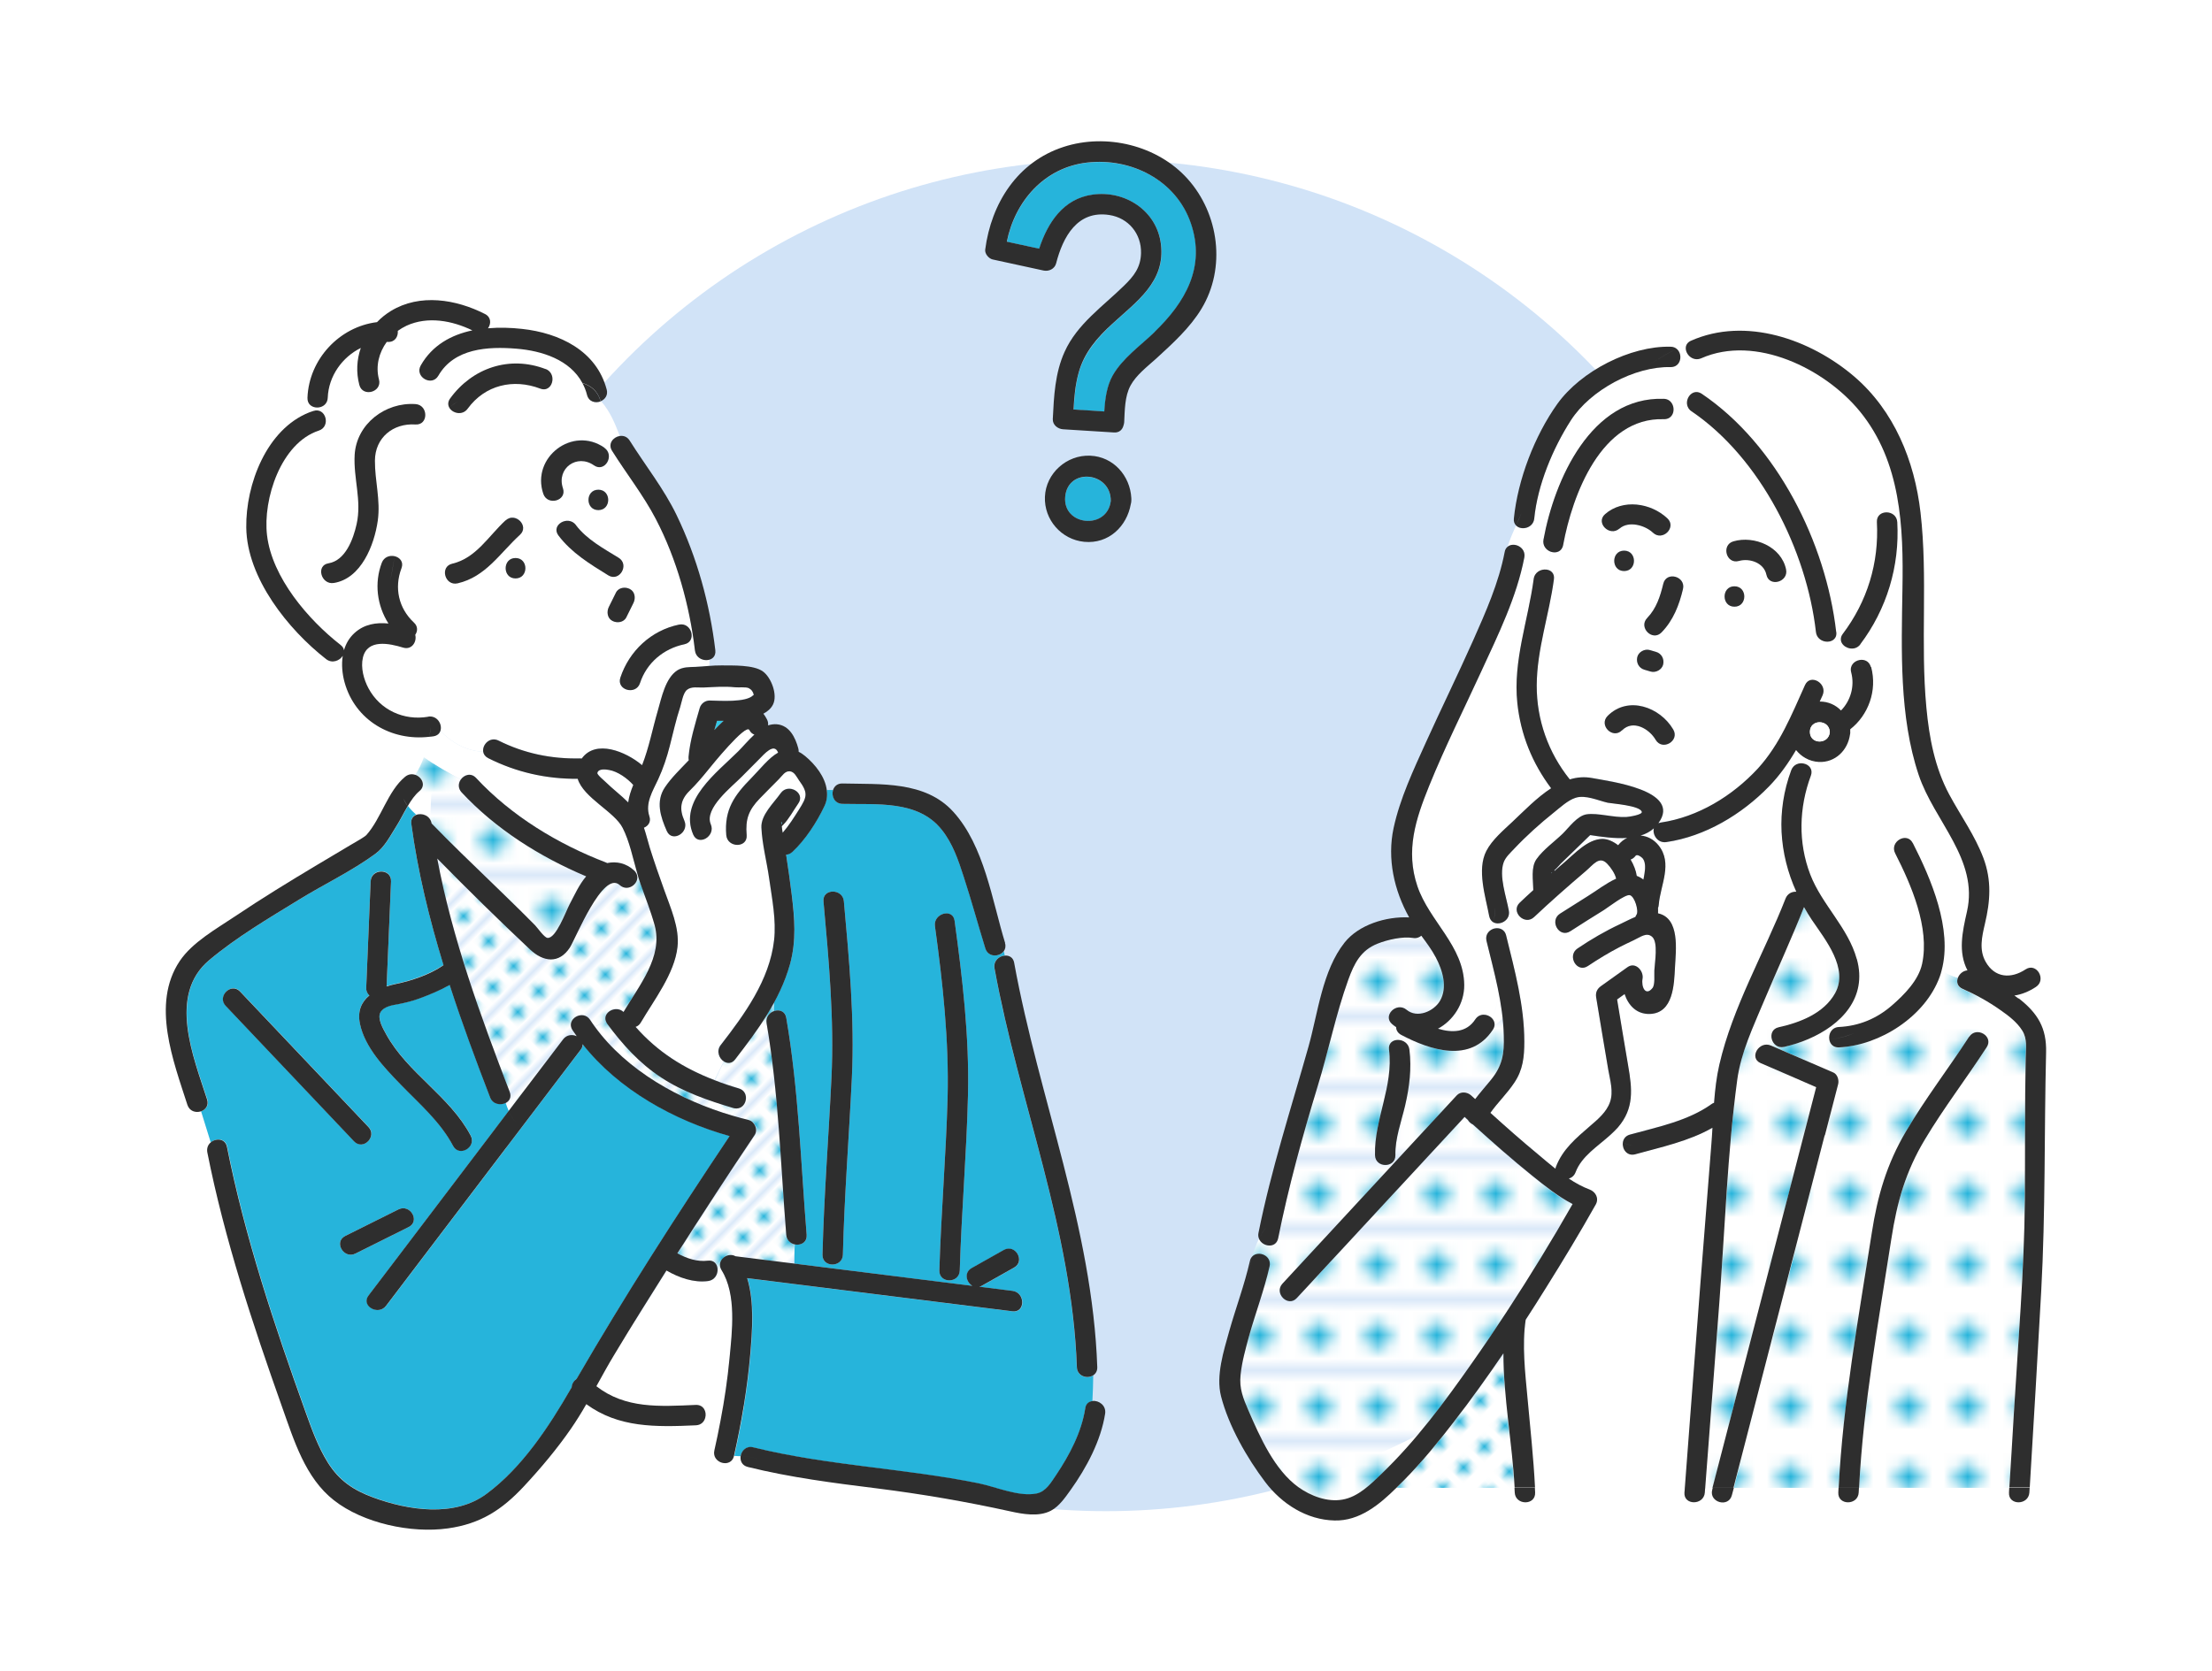 <?xml version="1.0" encoding="UTF-8"?>
<svg id="_レイヤー_2" data-name="レイヤー 2" xmlns="http://www.w3.org/2000/svg" xmlns:xlink="http://www.w3.org/1999/xlink" viewBox="0 0 180 136">
  <defs>
    <style>
      .cls-1 {
        fill: #fff;
      }

      .cls-2 {
        fill: url(#_新規パターンスウォッチ_4);
      }

      .cls-3 {
        fill: #d1e3f7;
      }

      .cls-4 {
        fill: url(#_新規パターンスウォッチ_4-5);
      }

      .cls-5 {
        fill: url(#_新規パターンスウォッチ_4-4);
      }

      .cls-6 {
        fill: #33c8e7;
      }

      .cls-7 {
        fill: none;
      }

      .cls-8 {
        fill: #2e2e2e;
      }

      .cls-9 {
        fill: url(#_新規パターンスウォッチ_4-2);
      }

      .cls-10 {
        fill: url(#_新規パターンスウォッチ_4-3);
      }

      .cls-11 {
        fill: #26b4db;
      }
    </style>
    <pattern id="_新規パターンスウォッチ_4" data-name="新規パターンスウォッチ 4" x="0" y="0" width="4.98" height="5.18" patternTransform="translate(-1138.29 -838.38) scale(.96)" patternUnits="userSpaceOnUse" viewBox="0 0 4.98 5.18">
      <g>
        <rect class="cls-7" width="4.98" height="5.18"/>
        <rect class="cls-1" x="0" y="0" width="4.98" height="5.18"/>
        <circle class="cls-11" cx="2.49" cy="2.59" r="1.06"/>
      </g>
    </pattern>
    <pattern id="_新規パターンスウォッチ_4-2" data-name="新規パターンスウォッチ 4" patternTransform="translate(-3607.57 -7889.75) rotate(-45) scale(.48)" xlink:href="#_新規パターンスウォッチ_4"/>
    <pattern id="_新規パターンスウォッチ_4-3" data-name="新規パターンスウォッチ 4" patternTransform="translate(-3607.57 -7889.75) rotate(-45) scale(.48)" xlink:href="#_新規パターンスウォッチ_4"/>
    <pattern id="_新規パターンスウォッチ_4-4" data-name="新規パターンスウォッチ 4" patternTransform="translate(-3607.57 -7889.75) rotate(-45) scale(.48)" xlink:href="#_新規パターンスウォッチ_4"/>
    <pattern id="_新規パターンスウォッチ_4-5" data-name="新規パターンスウォッチ 4" patternTransform="translate(-3611.73 -7889.68) rotate(-45) scale(.48)" xlink:href="#_新規パターンスウォッチ_4"/>
  </defs>
  <g id="_レイヤー_1-2" data-name="レイヤー 1">
    <g>
      <rect class="cls-7" width="180" height="136"/>
      <circle class="cls-3" cx="90" cy="68" r="55"/>
      <g>
        <g>
          <path class="cls-6" d="m58.35,58.67c-.07.25-.15.5-.22.75.24-.26.49-.51.75-.75-.18,0-.36,0-.53,0Z"/>
          <path class="cls-6" d="m63.56,66.9s.03.1.05.22c.04-.1.05-.2-.05-.22Z"/>
          <path class="cls-1" d="m51.54,63.89c-.47-.53-1.26-1.1-1.97-1.22-.24-.04-.87-.14-.95.24-.03.14.57.63.65.72.6.58,1.27,1.09,1.86,1.68.07-.48.22-.95.41-1.42Z"/>
          <path class="cls-1" d="m50.67,67.38c-.66-1.32-3.2-2.45-3.66-4-2.55.03-4.99-.53-7.28-1.68-.25-.13-.37-.32-.41-.52-1.37-.04-2.57-.75-3.49-1.69-.07.22-.25.4-.56.45-.12.02-.24.03-.35.04-.11.58-.24,1.12-.42,1.65.92.69,1.96,1.24,2.99,1.82.27-.4.83-.59,1.25-.14,2.87,3.09,6.67,5.4,10.59,6.89.03.01.05.03.08.04.74-.16,1.53,0,2.19.6.08.08.14.16.18.24h.08c-.36-1.25-.63-2.61-1.19-3.71Z"/>
          <path class="cls-2" d="m34.14,64.39c-.36.3-.67.74-.95,1.22.19.26.42.49.66.71.46-.19,1.15.05,1.26.69,1.59,1.64,3.23,3.22,4.87,4.8.8.78,1.61,1.55,2.4,2.34.38.38.76.76,1.14,1.14.2.2.75,1.01,1.02,1.04.68.08,1.49-2.15,1.79-2.71.41-.77.78-1.63,1.36-2.3-3.77-1.59-7.36-3.85-10.14-6.84-.31-.33-.27-.74-.07-1.03-1.03-.59-2.06-1.14-2.99-1.82-.17.49-.39.96-.7,1.43.54.19.9.87.34,1.33Z"/>
          <path class="cls-9" d="m63.98,100.51c-.46-5.76-.62-11.52-1.6-17.23-.09-.49.23-.85.6-.98v-.69c-.89,1.63-2.03,3.14-3.16,4.6-.27.34-.62.35-.89.18l-.76,1.52c.63.24,1.28.46,1.97.67.93.28.65,1.63-.18,1.63l-.32.61c.44.13.87.25,1.31.35.5.12.79.78.5,1.22-2.14,3.18-4.23,6.4-6.29,9.63.76.43,1.61.72,2.49.6.51-.06.76.28.78.68l.28.06c-.45-.77.51-1.46,1.15-1.1,1.6.2,3.19.4,4.79.6,0-.57,0-1.07.04-1.57-.35-.07-.66-.33-.7-.77Z"/>
          <path class="cls-11" d="m87.62,111.27c-.39-11.19-4.71-21.55-6.7-32.46-.11-.6.37-1,.84-1.04-.02-.12-.05-.24-.07-.35-.35.48-1.27.52-1.5-.23-.6-1.94-1.13-3.9-1.76-5.83-.43-1.34-.91-2.71-1.79-3.83-1.93-2.42-5.31-2.03-8.08-2.1-.65-.02-.91-.65-.76-1.13h-.52c.05.43,0,.87-.2,1.31-.61,1.29-1.55,2.74-2.6,3.71-.16.15-.34.21-.51.22.16,1.07.31,2.14.45,3.22.25,1.97.41,3.78-.14,5.72-.31,1.1-.76,2.14-1.3,3.13v.69c.42-.15.91-.01,1,.54,1.01,5.85,1.18,11.76,1.66,17.67.05.62-.48.87-.96.77-.04.5-.04,1-.04,1.57,4.83.61,9.66,1.21,14.5,1.82-.5-.28-.71-1.08-.06-1.45.87-.49,1.74-.98,2.61-1.47.93-.52,1.77.91.84,1.43-.87.49-1.74.98-2.61,1.47-.07.04-.15.07-.22.09.9.11,1.81.23,2.71.34,1.05.13,1.06,1.79,0,1.66-7.2-.9-14.4-1.8-21.59-2.7.6,1.97.41,4.29.25,6.21-.23,2.77-.71,5.53-1.32,8.25.18.01.35.02.52.03.07-.44.46-.85,1.02-.71,6.03,1.49,12.27,1.7,18.35,2.93,1.42.29,3.27,1.12,4.71.83.75-.15,1.18-.89,1.6-1.52,1.08-1.61,2.07-3.48,2.36-5.41.06-.38.3-.56.58-.59.04-.7.06-1.41.07-2.11-.48.31-1.31.09-1.33-.66Zm-18.3-23.55c-.23,4.81-.61,9.59-.73,14.4-.03,1.07-1.69,1.07-1.66,0,.12-4.81.5-9.6.73-14.4.23-4.79-.22-9.59-.65-14.36-.1-1.06,1.56-1.05,1.66,0,.43,4.77.88,9.57.65,14.36Zm9.45,1.38c-.11,4.77-.53,9.54-.67,14.31-.03,1.07-1.69,1.07-1.66,0,.14-4.68.54-9.35.67-14.03.13-4.69-.39-9.35-1.03-13.99-.14-1.05,1.46-1.49,1.6-.44.64,4.69,1.2,9.41,1.09,14.16Z"/>
          <path class="cls-10" d="m50.74,82.36c1.25-2.13,3.24-4.49,2.53-7.07-.31-1.13-.75-2.23-1.14-3.33-.1-.28-.19-.57-.27-.87h-.08c.36.7-.65,1.57-1.36.93-1.37-1.24-3.59,4.37-4.06,5.09-.89,1.36-2.16,1.16-3.23.16-2.56-2.4-5.09-4.89-7.56-7.41,1.22,6.49,3.56,12.9,5.9,19,.16.42-.03.74-.34.9.07.23.16.46.26.67,1.48-1.95,2.96-3.9,4.44-5.84.29-.39.76-.42,1.11-.26-.11-.16-.23-.32-.34-.49-.59-.9.85-1.73,1.43-.84.12.19.25.37.38.55l.9-.44c-.3-.74.81-1.36,1.43-.77Z"/>
          <path class="cls-5" d="m59.69,90.18c-2.04-.61-4.09-1.31-5.88-2.49-1.76-1.16-3.15-2.69-4.39-4.37-.05-.06-.08-.13-.1-.19l-.9.44c2.6,3.59,6.95,6.01,11.22,7.25l.32-.61c-.08,0-.17,0-.26-.03Z"/>
          <path class="cls-1" d="m58.64,85.04c1.94-2.5,3.97-5.29,4.34-8.52.19-1.65-.18-3.41-.4-5.04-.19-1.36-.57-2.77-.63-4.14-.05-1.04.99-1.98,1.57-2.8.61-.86,2.05-.04,1.43.84-.4.56-.75,1.25-1.23,1.74-.04.04-.08.08-.11.11.01.1.02.18.02.2.02.11.03.22.05.33.51-.57.92-1.24,1.32-1.87.67-1.06.77-1.36,0-2.41-.19-.25-.36-.68-.73-.72-.4-.04-.61.35-.9.64-.52.52-1.04,1.04-1.55,1.57-.91.94-1.18,1.7-1.07,2.98.09,1.07-1.57,1.06-1.66,0-.18-2.07.65-3.23,2.06-4.66.7-.71,1.39-1.61,2.16-2.05-.32-.85-1.15.15-1.53.52-.48.47-.96.95-1.43,1.44-.78.8-3.08,2.57-2.52,3.87.42.97-1.01,1.81-1.43.84-1.19-2.77,1.94-5.05,3.67-6.78.38-.38.81-.91,1.31-1.36-.16-.06-.3-.17-.41-.37-.29-.55-3.13,2.97-3.35,3.24-.47.59-.96,1.16-1.5,1.69-.76.75-.86,1.48-.44,2.45.42.97-1.01,1.81-1.43.84-.51-1.16-.93-2.41-.15-3.56.53-.78,1.26-1.48,1.94-2.2-.02-.08-.03-.17-.02-.27.11-1.35.54-2.68.91-3.98.1-.35.43-.61.8-.61.83,0,2.95.19,3.54-.42.03-.01.04-.02.06-.03-.05-.25-.18-.44-.41-.56-.23-.11-.83-.04-1.11-.07-.89-.09-1.69-.02-2.58.02-.43.02-.97-.12-1.34.19-.31.26-.42,1.02-.55,1.4-.33,1.04-.57,2.09-.84,3.14-.24.95-.54,1.85-.95,2.74-.44.95-1.07,1.93-.72,3,.15.46-.1.8-.44.94.18.53.31,1.08.48,1.64.36,1.16.76,2.3,1.17,3.43.52,1.45,1.26,3.08,1.08,4.65-.24,2.16-1.91,4.32-2.98,6.13-.11.19-.27.3-.43.36,1.81,2.05,3.92,3.38,6.43,4.34l.76-1.52c-.41-.24-.66-.86-.28-1.35Z"/>
          <path class="cls-1" d="m25.93,35.05c-3.07,1.01-4.56,5.58-4.21,8.52.41,3.44,3.35,6.86,5.98,8.92.17.13.25.29.28.44.15-.53.43-1.02.86-1.41.79-.71,1.78-.87,2.76-.77-.93-1.45-1.16-3.29-.54-4.95.18-.48.64-.62,1.04-.53.65-4.35.83-9.33,4.44-12.11-.11-.21-.11-.47.08-.73,1.82-2.5,4.84-3.51,7.77-2.39.44.17.6.58.55.96.82-.01,1.7-.04,2.44.19-1.01-1.89-3.26-2.62-5.37-2.79-2.31-.19-5.06-.04-6.35,2.2-.53.93-1.97.09-1.43-.84.95-1.65,2.49-2.49,4.2-2.85-1.66-.8-3.63-1.17-5.36-.38-.25.12-.49.26-.71.42.04.44-.22.91-.79.9-.04,0-.08,0-.11,0-.63.86-.91,1.96-.63,3.06.27,1.04-1.33,1.47-1.6.44-.27-1.02-.2-2.06.12-3.01-1.52.75-2.62,2.27-2.69,4.05-.03.8-.98,1-1.42.6l-.07.59c.1-.04.21-.08.32-.11,1.02-.33,1.45,1.27.44,1.6Zm.79,10.81c1.39-.22,2.02-1.98,2.29-3.19.43-1.93-.27-3.73-.16-5.64.15-2.52,2.5-4.3,4.95-4.13,1.06.07,1.07,1.73,0,1.66-1.83-.13-3.28,1.08-3.3,2.94-.01,1.68.47,3.2.23,4.9-.28,1.96-1.34,4.7-3.57,5.06-1.05.17-1.49-1.43-.44-1.6Z"/>
          <path class="cls-1" d="m47.77,32.15c-.09-.35-.22-.67-.38-.97-.74-.22-1.63-.2-2.44-.19-.06.46-.44.85-.99.64-2.19-.84-4.49-.3-5.9,1.63-.43.59-1.26.37-1.51-.1-3.61,2.77-3.79,7.76-4.44,12.11.42.09.76.46.56.98-.6,1.59-.24,3.25,1.01,4.42.34.32.31.71.11,1,.15.56-.28,1.26-.99,1.04-1.1-.35-2.9-.73-3.27.82-.19.81.07,1.78.46,2.5.95,1.77,2.88,2.64,4.84,2.31.74-.12,1.17.63,1,1.15.92.94,2.12,1.65,3.49,1.69-.1-.58.54-1.27,1.25-.91,2.08,1.05,4.29,1.5,6.61,1.45.06,0,.11,0,.16.01,1.13-1.58,3.57-.58,4.91.54.57-1.44.85-2.94,1.28-4.44.3-1.03.61-2.65,1.59-3.28.45-.29.97-.26,1.48-.28.37-.01.75-.05,1.13-.08v-.52c-.46.13-1.1-.12-1.17-.75-.43-3.64-1.48-7.43-3.18-10.69-1.01-1.93-2.4-3.7-3.56-5.55-.36-.58.09-1.13.61-1.21-.38-.98-.77-1.97-1.52-2.82-.42.18-.98.06-1.13-.51Zm-10.53,15.32c-1.04.24-1.48-1.36-.44-1.6,1.94-.45,2.95-2.26,4.34-3.53.79-.72,1.96.45,1.17,1.17-1.63,1.49-2.78,3.42-5.07,3.95Zm4.71-.4c-1.07,0-1.07-1.66,0-1.66s1.07,1.66,0,1.66Zm13.3,3.77c1.04-.22,1.49,1.38.44,1.6-1.69.35-3.07,1.51-3.61,3.16-.33,1.01-1.93.58-1.6-.44.72-2.18,2.51-3.85,4.77-4.32Zm-4-2.9c.41.22.49.75.3,1.13-.19.39-.39.78-.58,1.17-.21.41-.76.5-1.13.3-.41-.22-.49-.75-.3-1.13.19-.39.39-.78.58-1.17.21-.41.76-.5,1.13-.3Zm-.92-2.55c.91.56.07,1.99-.84,1.43-1.49-.92-3-1.83-4.06-3.25-.64-.85.8-1.68,1.43-.84.88,1.16,2.25,1.9,3.47,2.65Zm-1.64-5.54c1.07,0,1.07,1.66,0,1.66s-1.07-1.66,0-1.66Zm.49-3.42c.87.61.04,2.05-.84,1.43-1.39-.97-3.08.25-2.53,1.87.34,1.02-1.26,1.45-1.6.44-1-2.96,2.39-5.55,4.97-3.75Z"/>
          <path class="cls-11" d="m18.49,93.34c1.46,7.35,3.86,14.53,6.39,21.57.51,1.42,1.02,2.85,1.82,4.13.92,1.47,2.08,2.24,3.7,2.84,2.83,1.04,6.59,1.64,9.21-.3,2.91-2.15,5.1-5.49,6.88-8.59.01-.03.03-.05.05-.08,0-.27.17-.53.4-.69,3.9-6.73,8.12-13.29,12.45-19.76-4.51-1.27-9.05-3.8-11.96-7.48,0,.14-.04.29-.16.45-.66.86-1.31,1.73-1.97,2.59-4.62,6.08-9.24,12.17-13.86,18.25-.64.84-2.08.01-1.43-.84.66-.86,1.31-1.73,1.97-2.59,3.14-4.14,6.28-8.27,9.42-12.41-.1-.22-.18-.44-.26-.67-.42.21-1.04.11-1.26-.46-1.15-3-2.28-6.05-3.29-9.15-.79.45-1.65.8-2.49,1.11-.54.2-1.07.34-1.63.44-.5.09-1.23.17-1.51.68-.28.5.22,1.34.46,1.78,1.74,3.17,5.18,5.03,6.88,8.25.5.94-.93,1.78-1.43.84-1.04-1.97-2.75-3.44-4.28-5.01-1.32-1.35-2.9-3.01-3.3-4.93-.22-1.05.14-1.79.77-2.31-.16-.13-.27-.34-.26-.62.12-2.89.24-5.77.36-8.66.04-1.07,1.7-1.07,1.66,0-.12,2.85-.24,5.7-.36,8.55.25-.08.5-.14.75-.2,1.27-.26,2.77-.77,3.88-1.53-1.16-3.78-2.11-7.63-2.62-11.51-.05-.38.13-.62.39-.72-.24-.22-.47-.45-.66-.71-.34.57-.63,1.18-.93,1.64-.5.79-.94,1.68-1.7,2.24-1.92,1.41-4.18,2.48-6.21,3.73-2.49,1.53-5.08,3.05-7.32,4.93-3.38,2.84-1.3,7.85-.17,11.34.16.49-.13.84-.51.97l.79,2.54c.42-.38,1.2-.36,1.34.35Zm14.77,6.53c-1.44.72-2.89,1.44-4.33,2.16-.95.48-1.79-.95-.84-1.43,1.44-.72,2.89-1.44,4.33-2.16.95-.48,1.79.95.84,1.43Zm-13.71-19.17c3.48,3.67,6.96,7.35,10.44,11.02.73.78-.44,1.95-1.17,1.17-3.48-3.67-6.96-7.35-10.44-11.02-.73-.78.44-1.95,1.17-1.17Z"/>
          <path class="cls-1" d="m58.71,103.37s0-.02-.01-.02l-.28-.06c.02.43-.24.91-.78.98-1.15.15-2.36-.27-3.38-.86-1.43,2.25-2.84,4.52-4.21,6.8-.51.85-1,1.74-1.49,2.62,2.37,1.84,5.13,1.65,8.1,1.52.64-.03.89.55.76,1.04l1.22.25c.32-1.67.57-3.35.73-5.04.21-2.22.59-5.24-.65-7.23Z"/>
          <path class="cls-8" d="m67.28,64.31h-1.41,1.41c-.13-1.07-.93-2.08-1.76-2.77-.18-.15-.36-.27-.53-.35,0-.09,0-.18-.03-.28-.24-.88-.71-1.87-1.75-1.96-.24-.02-.48.02-.71.09.02-.15,0-.32-.09-.49-.09-.18-.19-.33-.29-.46.34-.18.62-.42.78-.74.4-.79-.14-2.21-.82-2.7-.76-.55-2.46-.48-3.38-.49-.7-.01-1.4.09-2.1.12-.51.02-1.03,0-1.48.28-.98.63-1.29,2.25-1.59,3.28-.44,1.5-.71,2.99-1.28,4.44-1.33-1.12-3.78-2.12-4.91-.54-.05,0-.1-.01-.16-.01-2.32.05-4.53-.41-6.61-1.45-.7-.35-1.34.33-1.25.91.23,0,.47,0,.71-.04-.24.03-.48.05-.71.04.03.2.16.39.41.52,2.28,1.15,4.73,1.7,7.28,1.68.47,1.55,3,2.68,3.66,4,.56,1.1.83,2.46,1.19,3.71h.34-.34c.08.3.17.59.27.87.39,1.11.83,2.2,1.14,3.33.71,2.58-1.28,4.94-2.53,7.07-.62-.58-1.73.03-1.43.77l.59-.28-.59.28c.03.06.06.13.1.19,1.24,1.68,2.63,3.22,4.39,4.37,1.79,1.18,3.84,1.88,5.88,2.49.09.03.18.03.26.03l.5-.96-.5.96c.83,0,1.11-1.36.18-1.63-.68-.2-1.34-.42-1.97-.67l-.28.55.28-.55c-2.51-.97-4.63-2.29-6.43-4.34.17-.05.32-.17.43-.36,1.06-1.81,2.74-3.97,2.98-6.13.18-1.58-.57-3.2-1.08-4.65-.41-1.14-.81-2.28-1.17-3.43-.17-.56-.3-1.11-.48-1.64.35-.14.6-.48.44-.94-.35-1.07.28-2.05.72-3,.41-.89.71-1.79.95-2.74.27-1.05.5-2.11.84-3.14.12-.38.23-1.14.55-1.4.37-.3.91-.17,1.34-.19.89-.04,1.69-.11,2.58-.02.28.03.88-.04,1.11.07.23.12.36.31.41.56-.02,0-.03.02-.06.03-.59.6-2.71.43-3.54.42-.37,0-.7.26-.8.61-.37,1.29-.79,2.63-.91,3.98,0,.1,0,.19.02.27-.68.72-1.41,1.41-1.94,2.2-.77,1.15-.36,2.4.15,3.56.43.98,1.86.13,1.43-.84-.43-.97-.32-1.71.44-2.45.54-.53,1.02-1.1,1.5-1.69.22-.28,3.07-3.8,3.35-3.24.1.2.25.32.41.37-.49.45-.93.98-1.31,1.36-1.73,1.73-4.86,4.01-3.67,6.78.42.98,1.85.13,1.43-.84-.56-1.3,1.74-3.07,2.52-3.87.47-.48.95-.96,1.43-1.44.38-.38,1.21-1.37,1.53-.52-.77.43-1.46,1.34-2.16,2.05-1.41,1.43-2.23,2.59-2.06,4.66.09,1.06,1.75,1.07,1.66,0-.11-1.29.16-2.04,1.07-2.98.51-.53,1.03-1.04,1.55-1.57.29-.29.5-.68.9-.64.37.04.55.46.73.72.77,1.05.67,1.35,0,2.41-.4.63-.82,1.3-1.32,1.87-.02-.11-.03-.22-.05-.33,0-.02-.01-.1-.02-.2.03-.03.07-.07.11-.11.48-.49.84-1.18,1.23-1.74.62-.87-.82-1.7-1.43-.84-.58.82-1.62,1.77-1.57,2.8.06,1.37.44,2.78.63,4.14.23,1.63.59,3.39.4,5.04-.37,3.24-2.41,6.03-4.34,8.52-.38.49-.13,1.11.28,1.35l.94-1.88-.94,1.88c.28.17.63.16.89-.18,1.82-2.35,3.65-4.82,4.46-7.73.54-1.95.38-3.75.14-5.72-.13-1.07-.29-2.15-.45-3.22.17,0,.35-.07.51-.22,1.05-.97,1.99-2.42,2.6-3.71.21-.43.26-.88.2-1.31Zm-16.16,1c-.59-.59-1.26-1.09-1.86-1.68-.09-.09-.69-.58-.65-.72.09-.38.71-.28.95-.24.71.12,1.5.69,1.97,1.22-.19.47-.35.94-.41,1.42Zm7.01-5.89c.07-.25.15-.5.22-.75.17,0,.35,0,.53,0-.26.24-.52.5-.75.75Zm5.43,7.48c.1.02.09.12.05.22-.02-.11-.03-.21-.05-.22Z"/>
          <path class="cls-8" d="m46.87,42.74c-.63-.84-2.07-.02-1.43.84,1.07,1.42,2.57,2.33,4.06,3.25.91.56,1.75-.87.84-1.43-1.22-.75-2.59-1.49-3.47-2.65Z"/>
          <path class="cls-8" d="m51.25,47.94c-.38-.2-.93-.12-1.13.3-.19.39-.39.78-.58,1.17-.19.39-.12.92.3,1.13.38.2.93.12,1.13-.3.19-.39.39-.78.58-1.17.19-.39.12-.92-.3-1.13Z"/>
          <path class="cls-8" d="m52.08,55.6c.54-1.65,1.92-2.81,3.61-3.16,1.04-.22.6-1.82-.44-1.6-2.26.47-4.05,2.14-4.77,4.32-.33,1.02,1.27,1.45,1.6.44Z"/>
          <path class="cls-8" d="m41.14,42.35c-1.38,1.27-2.4,3.08-4.34,3.53-1.04.24-.6,1.84.44,1.6,2.29-.53,3.44-2.46,5.07-3.95.79-.72-.39-1.89-1.17-1.17Z"/>
          <path class="cls-8" d="m41.95,45.42c-1.07,0-1.07,1.66,0,1.66s1.07-1.66,0-1.66Z"/>
          <path class="cls-8" d="m49.18,36.44c-2.58-1.8-5.97.79-4.97,3.75.34,1.01,1.94.57,1.6-.44-.55-1.63,1.14-2.85,2.53-1.87.88.61,1.71-.82.84-1.43Z"/>
          <path class="cls-8" d="m48.69,39.86c-1.07,0-1.07,1.66,0,1.66s1.07-1.66,0-1.66Z"/>
          <path class="cls-8" d="m58.21,52.93c-.45-3.79-1.49-7.56-3.15-11-1.03-2.14-2.56-4.06-3.82-6.07-.21-.33-.52-.42-.82-.37.21.55.41,1.09.67,1.61-.26-.52-.46-1.06-.67-1.61-.52.09-.98.63-.61,1.21,1.16,1.85,2.55,3.61,3.56,5.55,1.7,3.26,2.75,7.05,3.18,10.69.12,1.05,1.78,1.06,1.66,0Z"/>
          <path class="cls-8" d="m51.78,71.09h-.69.69c-.04-.08-.1-.17-.18-.24-.66-.6-1.44-.76-2.19-.6-.03-.01-.05-.03-.08-.04-3.92-1.5-7.72-3.8-10.59-6.89-.42-.45-.98-.25-1.25.14.68.39,1.36.8,2,1.27-.63-.47-1.31-.88-2-1.27-.2.29-.23.7.07,1.03,2.78,2.99,6.37,5.25,10.14,6.84-.58.68-.95,1.53-1.36,2.3-.3.56-1.1,2.79-1.79,2.71-.27-.03-.82-.84-1.02-1.04-.38-.38-.76-.76-1.14-1.14-.8-.79-1.6-1.56-2.4-2.34-1.64-1.58-3.29-3.17-4.87-4.8-.11-.65-.8-.88-1.26-.69.66.61,1.42,1.15,1.76,2-.34-.85-1.1-1.39-1.76-2-.26.11-.44.34-.39.72.52,3.88,1.46,7.73,2.62,11.51-1.11.77-2.61,1.27-3.88,1.53-.25.05-.5.12-.75.2.12-2.85.24-5.7.36-8.55.04-1.07-1.61-1.07-1.66,0-.12,2.89-.24,5.77-.36,8.66-.01.28.1.48.26.62-.63.52-.99,1.26-.77,2.31.4,1.92,1.98,3.57,3.3,4.93,1.53,1.58,3.24,3.04,4.28,5.01.5.94,1.93.11,1.43-.84-1.7-3.22-5.14-5.08-6.88-8.25-.24-.44-.74-1.28-.46-1.78.28-.5,1.01-.59,1.51-.68.56-.11,1.09-.24,1.63-.44.84-.31,1.7-.66,2.49-1.11,1,3.1,2.14,6.16,3.29,9.15.22.57.84.66,1.26.46-.17-.52-.31-1.06-.55-1.54.24.48.38,1.02.55,1.54.31-.15.5-.47.34-.9-2.35-6.11-4.69-12.51-5.9-19,2.47,2.52,5,5,7.56,7.41,1.07,1,2.34,1.19,3.23-.16.47-.73,2.7-6.33,4.06-5.09.71.64,1.72-.23,1.36-.93Z"/>
          <path class="cls-8" d="m33.8,63.07c-.12.19-.25.37-.4.56.15-.19.28-.37.4-.56-.26-.09-.56-.07-.83.15-1.42,1.17-1.94,3.38-3.15,4.74-.14.16-.86.56-1.3.82-.91.54-1.82,1.08-2.72,1.62-2.26,1.35-4.51,2.73-6.7,4.2-1.49,1-3.46,2.1-4.48,3.63-2.33,3.49-.51,8.15.63,11.7.17.52.68.66,1.09.53l-.56-1.79.56,1.79c.38-.12.67-.48.51-.97-1.12-3.49-3.2-8.5.17-11.34,2.24-1.88,4.83-3.4,7.32-4.93,2.03-1.25,4.29-2.32,6.21-3.73.76-.56,1.2-1.45,1.7-2.24.3-.46.59-1.08.93-1.64-.14-.19-.26-.38-.34-.61.09.22.21.42.34.61.28-.48.59-.92.95-1.22.56-.46.2-1.14-.34-1.33Z"/>
          <path class="cls-8" d="m81.79,76.75c-1.06-3.46-1.69-7.9-4.22-10.68-2.29-2.52-5.91-2.22-9.02-2.3-.41-.01-.66.23-.76.53h1.03-1.03c-.15.48.1,1.11.76,1.13,2.78.07,6.16-.32,8.08,2.1.89,1.11,1.36,2.49,1.79,3.83.63,1.93,1.16,3.89,1.76,5.83.23.75,1.15.71,1.5.23-.06-.28-.11-.56-.2-.8.08.25.14.52.2.8.13-.17.18-.4.1-.67Z"/>
          <path class="cls-8" d="m33.81,34.55c1.07.07,1.06-1.59,0-1.66-2.45-.17-4.8,1.61-4.95,4.13-.11,1.91.59,3.71.16,5.64-.27,1.21-.9,2.96-2.29,3.19-1.05.17-.6,1.77.44,1.6,2.23-.36,3.29-3.1,3.57-5.06.24-1.7-.24-3.23-.23-4.9.01-1.86,1.47-3.06,3.3-2.94Z"/>
          <path class="cls-8" d="m34.83,58.34c-1.96.33-3.89-.54-4.84-2.31-.39-.72-.65-1.69-.46-2.5.36-1.55,2.16-1.16,3.27-.82.71.22,1.14-.48.99-1.04.2-.29.23-.69-.11-1-1.25-1.17-1.61-2.83-1.01-4.42.2-.52-.14-.88-.56-.98-.1.7-.22,1.39-.37,2.04.15-.66.26-1.34.37-2.04-.39-.09-.86.06-1.04.53-.63,1.66-.39,3.49.54,4.95-.99-.1-1.97.05-2.76.77-.43.39-.71.88-.86,1.41-.02-.16-.11-.31-.28-.44-2.63-2.05-5.57-5.48-5.98-8.92-.35-2.94,1.13-7.51,4.21-8.52,1.01-.33.58-1.93-.44-1.6-.11.04-.21.07-.32.11l-.22,1.85.22-1.85c-3.49,1.37-5.19,5.87-5.14,9.38.05,4.11,3.41,8.3,6.5,10.71.49.38,1.1.13,1.35-.27-.11.71-.04,1.47.15,2.16.86,3.1,3.81,4.79,6.89,4.43.05-.25.09-.51.14-.78-.04.27-.09.53-.14.78.12-.01.24-.02.35-.04.31-.05.49-.23.56-.45-.18-.18-.34-.37-.5-.56.16.19.32.38.5.56.17-.52-.26-1.27-1-1.15Z"/>
          <path class="cls-8" d="m48.87,32.63s0,.02.01.03c0-.01,0-.02-.01-.03-.16-.18-.34-.36-.54-.52.2.17.38.34.54.52-.25-.82-.8-1.24-1.48-1.45.16.29.29.61.38.97.15.57.71.69,1.13.51,0,0-.02-.02-.03-.03Z"/>
          <path class="cls-8" d="m49.37,31.71c-.83-3.17-3.85-4.61-6.89-4.94-.9-.1-1.84-.13-2.77-.05.26-.36.27-.9-.24-1.16-2.35-1.2-5.3-1.69-7.66-.25-.42.26-.8.56-1.13.91-3.06.37-5.54,3.02-5.66,6.15-.01.27.08.47.23.6l.11-.91-.11.91c.45.4,1.39.2,1.42-.6.07-1.77,1.18-3.3,2.69-4.05-.33.95-.39,1.98-.12,3.01.27,1.03,1.87.59,1.6-.44-.29-1.1,0-2.19.63-3.06.04,0,.08,0,.11,0,.57.02.83-.45.79-.9.22-.16.46-.3.71-.42,1.73-.79,3.7-.42,5.36.38-1.71.36-3.26,1.2-4.2,2.85-.53.93.9,1.76,1.43.84,1.29-2.24,4.04-2.39,6.35-2.2,2.11.17,4.36.91,5.37,2.79.68.21,1.23.62,1.48,1.45,0,0,.02.02.03.03.34-.15.59-.49.47-.95Z"/>
          <path class="cls-8" d="m44.4,30.04c-2.93-1.12-5.95-.11-7.77,2.39-.19.26-.19.52-.08.73.23-.18.47-.34.73-.5-.26.16-.5.33-.73.5.25.48,1.08.7,1.51.1,1.41-1.93,3.71-2.46,5.9-1.63.55.21.93-.18.99-.64-.17,0-.33,0-.49,0,.16,0,.32,0,.49,0,.05-.37-.11-.79-.55-.96Z"/>
          <path class="cls-8" d="m28.93,102.03c1.44-.72,2.89-1.44,4.33-2.16.95-.48.12-1.91-.84-1.43-1.44.72-2.89,1.44-4.33,2.16-.95.48-.12,1.91.84,1.43Z"/>
          <path class="cls-8" d="m76.44,103.41c-.03,1.07,1.63,1.07,1.66,0,.14-4.77.56-9.54.67-14.31.11-4.75-.45-9.46-1.09-14.16-.14-1.05-1.74-.6-1.6.44.64,4.64,1.15,9.3,1.03,13.99-.13,4.68-.53,9.35-.67,14.03Z"/>
          <path class="cls-8" d="m66.93,102.12c-.03,1.07,1.63,1.07,1.66,0,.12-4.81.5-9.6.73-14.4.23-4.79-.22-9.59-.65-14.36-.09-1.05-1.75-1.06-1.66,0,.43,4.77.88,9.57.65,14.36-.23,4.81-.61,9.59-.73,14.4Z"/>
          <path class="cls-8" d="m29.98,91.73c-3.48-3.67-6.96-7.35-10.44-11.02-.74-.78-1.91.4-1.17,1.17,3.48,3.67,6.96,7.35,10.44,11.02.74.78,1.91-.4,1.17-1.17Z"/>
          <path class="cls-8" d="m82.53,78.37c-.08-.45-.42-.62-.76-.59.11.56.24,1.13.56,1.61-.32-.48-.45-1.05-.56-1.61-.47.03-.95.43-.84,1.04,1.99,10.91,6.31,21.27,6.7,32.46.03.75.86.97,1.33.66,0-.53,0-1.06,0-1.59,0,.53,0,1.06,0,1.59.2-.13.34-.35.33-.66-.39-11.35-4.74-21.84-6.76-32.9Z"/>
          <path class="cls-8" d="m82.4,105.07c-.9-.11-1.81-.23-2.71-.34.07-.02.14-.04.22-.09.87-.49,1.74-.98,2.61-1.47.93-.52.1-1.96-.84-1.43-.87.49-1.74.98-2.61,1.47-.65.37-.44,1.17.06,1.45-6.43-.8-12.85-1.61-19.28-2.41-.64-.37-1.6.33-1.15,1.1l.96.2-.96-.2s0,.02.01.02c1.25,2,.86,5.01.65,7.23-.16,1.69-.41,3.37-.73,5.04l.63.13-.63-.13c-.15.81-.32,1.62-.5,2.42-.23,1.04,1.37,1.48,1.6.44,0,0,0,0,0-.01-.3-.02-.6-.05-.91-.13.31.08.61.11.91.13.61-2.71,1.08-5.47,1.32-8.25.16-1.93.35-4.25-.25-6.21,7.2.9,14.4,1.8,21.59,2.7,1.06.13,1.05-1.53,0-1.66Z"/>
          <path class="cls-8" d="m88.89,114.04c-.04.7-.1,1.4-.2,2.1.1-.7.16-1.4.2-2.1-.28.03-.53.21-.58.59-.3,1.94-1.28,3.8-2.36,5.41-.42.62-.84,1.37-1.6,1.52-1.44.29-3.3-.54-4.71-.83-6.08-1.23-12.32-1.44-18.35-2.93-.56-.14-.95.27-1.02.71.59.03,1.14.08,1.61.39-.47-.31-1.02-.36-1.61-.39-.06.37.1.77.58.89,3.47.86,7.01,1.31,10.55,1.75,3.65.46,7.2,1.07,10.79,1.86,1.04.23,2.34.47,3.33-.05.68-.36,1.17-1.09,1.61-1.7,1.28-1.79,2.46-4,2.8-6.2.1-.67-.52-1.09-1.02-1.03Z"/>
          <path class="cls-8" d="m60.93,91.16c-.43-.1-.87-.22-1.31-.35l-.16.31.16-.31c-4.27-1.24-8.62-3.67-11.22-7.25l-1.37.66,1.37-.66c-.13-.18-.26-.36-.38-.55-.58-.89-2.02-.06-1.43.84.11.17.23.33.34.49-.35-.16-.82-.13-1.11.26-1.48,1.95-2.96,3.9-4.44,5.84.19.41.45.8.85,1.1-.41-.31-.66-.69-.85-1.1-3.14,4.14-6.28,8.27-9.42,12.41-.66.86-1.31,1.73-1.97,2.59-.65.85.79,1.68,1.43.84,4.62-6.08,9.24-12.17,13.86-18.25.66-.86,1.31-1.73,1.97-2.59.12-.15.16-.3.16-.45,2.9,3.69,7.45,6.22,11.96,7.48-4.33,6.47-8.55,13.03-12.45,19.76-.23.16-.39.41-.4.69-.01.03-.03.05-.05.08-1.78,3.09-3.97,6.44-6.88,8.59-2.62,1.94-6.38,1.34-9.21.3-1.61-.59-2.78-1.37-3.7-2.84-.8-1.28-1.31-2.71-1.82-4.13-2.53-7.04-4.93-14.22-6.39-21.57-.14-.71-.92-.73-1.34-.35l1.11,3.55-1.11-3.55c-.2.18-.32.45-.26.79,1.4,7.07,3.69,13.98,6.1,20.77.95,2.67,1.87,5.73,4.2,7.55,2.39,1.88,6.3,2.71,9.28,2.29,2.65-.37,4.4-1.51,6.18-3.42,1.36-1.46,2.69-3.04,3.83-4.69.44-.64.86-1.31,1.25-2,2.63,1.92,5.62,1.87,8.92,1.72.43-.02.68-.3.76-.62l-1.01-.21,1.01.21c.13-.48-.13-1.06-.76-1.04-2.97.13-5.73.32-8.1-1.52.49-.88.97-1.77,1.49-2.62,1.37-2.28,2.79-4.55,4.21-6.8,1.02.59,2.22,1.01,3.38.86.55-.07.81-.55.78-.98l-1.61-.33,1.61.33c-.02-.39-.28-.74-.78-.68-.88.11-1.73-.18-2.49-.6,2.06-3.23,4.15-6.45,6.29-9.63.29-.44,0-1.1-.5-1.22Z"/>
          <path class="cls-8" d="m62.38,83.28c.98,5.7,1.14,11.47,1.6,17.23.09,1.06,1.74,1.07,1.66,0-.48-5.91-.65-11.82-1.66-17.67-.18-1.05-1.78-.6-1.6.44Z"/>
        </g>
        <g>
          <path class="cls-1" d="m132.42,68.21c-1.01.07-2.09-.09-3.01-.23-.8.77-1.6,1.55-2.39,2.32-.15.15-.34.39-.52.54,0,.02,0,.04.01.06.27-.23.54-.46.8-.7.83-.72,1.88-1.89,3.09-1.91.43,0,.88.2,1.29.52.21-.26.46-.46.74-.6Z"/>
          <path class="cls-6" d="m126.31,71s-.08.07-.08.07c.05.01.07-.02.08-.07Z"/>
          <path class="cls-1" d="m133.82,71.09c.05-.35.1-.85-.11-1.17-.07-.11-.47-.44-.62-.25-.11.15-.25.24-.4.3.26.44.44.9.5,1.33.19.07.37.17.54.3.04-.17.07-.33.09-.5Z"/>
          <path class="cls-2" d="m164.76,97.74c.04-3.88,0-7.76.07-11.63.02-.78.15-1.52-.28-2.21-.42-.68-1.14-1.22-1.78-1.67-.96-.67-2-1.25-3.08-1.73-.43-.19-.5-.58-.37-.91-.48-.15-.94-.37-1.33-.62-.05.18-.1.35-.16.53-1.18,3.23-4.88,5.59-8.2,5.74-.46.02-.72-.28-.78-.63-.57.07-1.14.06-1.69-.05-.64.27-1.31.49-1.98.64-1.04.23-1.48-1.37-.44-1.6,1.73-.39,3.68-1.13,4.59-2.77,1.13-2.03-.79-4.35-1.88-5.95-.23-.35-.45-.7-.65-1.06-1.02,2.59-2.2,5.12-3.27,7.68-.85,2.02-1.86,4.17-2.16,6.36-.8,5.99-.99,12.12-1.46,18.15-.39,5.03-.77,10.06-1.15,15.09h.6c.35-1.34.69-2.67,1.04-4.01,2.47-9.53,4.93-19.07,7.4-28.6-1.51-.65-3.02-1.3-4.52-1.96-.98-.42-.13-1.85.84-1.43,1.7.73,3.39,1.47,5.09,2.2.33.14.46.62.38.94-.36,1.39-.72,2.78-1.08,4.17-2.47,9.56-4.95,19.13-7.42,28.69h8.54c.36-6.97,1.63-13.84,2.69-20.72.47-3.04,1.2-5.61,2.78-8.28,1.57-2.66,3.47-5.11,5.14-7.71.58-.89,2.01-.06,1.43.84-1.64,2.53-3.48,4.92-5.03,7.51-1.57,2.61-2.27,5.1-2.73,8.08-1.04,6.74-2.28,13.46-2.63,20.28h12.23c.12-2.03.25-4.05.37-6.08.34-5.74.83-11.52.89-17.27Z"/>
          <path class="cls-1" d="m134.62,78.98c.04-.65.33-2.29-.18-2.74-.46-.4-.96.03-1.52.29-.38.17-.76.35-1.13.55-.89.46-1.75.99-2.58,1.54-.89.6-1.72-.84-.84-1.43,1.11-.75,2.27-1.42,3.48-1.99.38-.18.8-.4,1.23-.58.02-.06.05-.12.09-.18.2-.29-.14-1.5-.55-1.59-.39-.09-1.79,1.01-2.1,1.21-.92.57-1.83,1.14-2.74,1.73-.9.58-1.73-.85-.84-1.43.76-.49,1.52-.97,2.28-1.44.67-.42,1.47-1.04,2.29-1.41-.09-.43-.46-.94-.72-1.21-.66-.69-1.14.08-1.77.61-1.42,1.2-2.83,2.44-4.18,3.72-.78.73-1.95-.44-1.17-1.17.36-.34.73-.68,1.1-1.02,0-.8-.22-1.85.26-2.52.54-.77,1.46-1.42,2.13-2.07.52-.51,1.18-1.47,1.96-1.58.91-.13,2.19.28,3.22.22.28-.02,1.32-.19,1.26-.42-.13-.52-2.43-.67-2.77-.74-.8-.17-1.82-.66-2.63-.4-.62.2-1.25.8-1.75,1.19-1.15.91-2.25,1.91-3.25,2.97-.31.33-.68.66-.84,1.09-.41,1.12.21,2.81.42,3.93.14.8-.75,1.24-1.26.95-.03.18-.05.36-.03.54.42-.16.94-.03,1.07.53.69,2.85,1.48,5.69,1.48,8.65,0,1.23-.11,2.29-.81,3.33-.58.87-1.35,1.6-1.95,2.46,1.27,1.15,2.56,2.29,3.88,3.38.45.37.92.78,1.41,1.17,0-.05.02-.1.04-.15.55-1.44,1.64-2.34,2.77-3.32.63-.54,1.35-1.14,1.63-1.95.29-.86,0-1.79-.14-2.64-.34-1.95-.65-3.91-.98-5.86-.07-.39.05-.7.38-.94.72-.52,1.45-1.04,2.17-1.55.65-.46,1.32.31,1.22.94-.12.68.26,1.46.81.76.22-.27.13-1.06.15-1.43Z"/>
          <path class="cls-1" d="m151.33,53.72c-.14-.32-.3-.64-.38-.98-.55.17-1.2-.23-1.16-.77-.16,0-.32-.03-.46-.08-.34.55-1.47.39-1.57-.47-.75-6.62-4.51-14.17-10.12-17.96-.23-.15-.34-.37-.37-.58-.39-.04-.78-.02-1.17.04.23.5,0,1.21-.71,1.19-5.09-.17-7.44,6.16-8.19,10.24-.1.55-.58.69-1,.55-.13.48-.25.97-.37,1.45.37.04.69.3.62.78-.39,2.88-1.39,5.72-1.4,8.65-.01,2.8.94,5.47,2.69,7.65.58-.17,1.19-.23,1.83-.11,1.34.26,7.35.99,5.38,3.67.06-.02.12-.04.2-.05,3.03-.44,5.82-2.15,7.88-4.38,1.81-1.95,2.78-4.41,3.85-6.81.44-.97,1.87-.13,1.43.84-.08.17-.15.34-.23.5,0,0,0,0,0,0,.7,0,1.3.28,1.73.73.77-.77,1.13-1.96.83-3.1-.15-.56.25-.94.68-1.01Zm-20.71-11.87c1.45-1.27,3.73-.93,5.07.34.78.73-.4,1.9-1.17,1.17-.64-.61-1.98-.99-2.72-.34-.8.7-1.98-.47-1.17-1.17Zm3.63,11.06c.17.05.34.1.51.15.45.13.68.58.58,1.02-.1.43-.6.7-1.02.58-.17-.05-.34-.1-.51-.15-.45-.13-.68-.58-.58-1.02.1-.43.6-.7,1.02-.58Zm-2.09-6.44c-1.07,0-1.07-1.66,0-1.66s1.07,1.66,0,1.66Zm2.57,13.74c-.52-.89-1.84-1.67-2.73-.78-.76.76-1.93-.42-1.17-1.17,1.66-1.66,4.27-.72,5.34,1.11.54.92-.89,1.76-1.43.84Zm2.22-12.26c-.31,1.31-.79,2.54-1.74,3.52-.74.77-1.92-.41-1.17-1.17.75-.78,1.07-1.76,1.31-2.79.25-1.04,1.85-.6,1.6.44Zm4.19,1.43c-1.07,0-1.07-1.66,0-1.66s1.07,1.66,0,1.66Zm2.6-2.6c-.2-.98-1.36-1.38-2.24-1.12-1.03.29-1.47-1.31-.44-1.6,1.71-.49,3.9.43,4.28,2.28.22,1.04-1.38,1.48-1.6.44Z"/>
          <path class="cls-1" d="m128.21,95.42c-.11.28-.32.45-.55.52.54.36,1.1.68,1.69.89.5.18.77.72.5,1.22-1.28,2.29-2.64,4.53-4.03,6.75-.55.88-1.11,1.76-1.67,2.63,0,0,0,0,0,0-.31,2.09-.04,4.29.15,6.38.22,2.43.49,4.85.61,7.28h12.21c.14-1.85.28-3.71.42-5.56.57-7.47,1.14-14.95,1.74-22.42.04-.44.06-.89.09-1.34-1.91,1.1-4.19,1.59-6.28,2.16-.67.19-1.09-.43-1.01-.96-.35-.18-.66-.43-1-.62-1.04.94-2.36,1.74-2.86,3.06Z"/>
          <path class="cls-1" d="m146.14,61.06c-.62,1.06-1.33,2.06-2.22,2.98-2.2,2.26-5.18,4.05-8.33,4.51-.72.1-1.15-.61-1.02-1.12-.31.28-.68.46-1.08.59.53.05,1.06.31,1.45.78,1.2,1.47.16,3.24.03,4.85,0,.1-.03.18-.06.26.01.15.01.3,0,.44,1.81.39,1.45,3.02,1.38,4.39-.07,1.39-.13,3.74-2.05,3.8-1.08.04-1.75-.71-2.05-1.62-.2.15-.41.29-.61.44.3,1.8.59,3.6.9,5.39.33,1.9.5,3.47-.83,5.02-.18.21-.38.4-.59.59.34.19.65.44,1,.62.04-.28.22-.54.57-.64,2.24-.62,4.71-1.11,6.64-2.48.07-.05.14-.08.21-.11.08-1.05.2-2.09.43-3.1,1.08-4.7,3.64-9.06,5.39-13.53.16-.41.52-.57.87-.55-1.4-3.11-1.65-6.55-.41-9.89.18-.48.64-.62,1.03-.54.02-.15.06-.29.1-.43-.29-.17-.55-.39-.76-.65Z"/>
          <path class="cls-2" d="m121.6,83.51c-.02.1-.06.2-.12.3-1.81,2.75-5.07,1.68-7.46.42-.28-.15-.41-.38-.41-.63-.11-.07-.22-.15-.32-.24-.82-.68.36-1.85,1.17-1.17.87.72,2.22.13,2.72-.73.63-1.08.21-2.49-.34-3.53-.33-.63-.76-1.19-1.18-1.77-.18.14-.41.22-.69.18-.82-.14-2.03.13-2.88.47-1.36.54-1.89,1.6-2.37,2.92-1.01,2.81-1.61,5.8-2.49,8.66-1.25,4.07-2.38,8.21-3.22,12.39-.17.87-1.3.71-1.56.04-.23.46-.41.96-.55,1.47.49-.5,1.59-.05,1.4.82-.44,1.93-1.14,3.79-1.68,5.7-.28,1.02-.57,2.07-.68,3.13-.12,1.11.21,1.9.65,2.92.93,2.14,2.1,4.82,4.06,6.22.99.71,2.35,1.22,3.58,1.01,1.28-.22,2.3-1.25,3.2-2.12,2.78-2.68,5.12-5.82,7.32-8.97.97-1.39,1.93-2.8,2.86-4.22.03-.05.05-.1.09-.14,1.84-2.82,3.6-5.69,5.26-8.61-1.18-.61-2.25-1.47-3.28-2.3-1.66-1.33-3.25-2.74-4.83-4.17-.17-.08-.32-.21-.41-.37-.09-.08-.18-.16-.27-.25-4.55,4.91-9.1,9.83-13.65,14.74-.73.79-1.9-.39-1.17-1.17,4.73-5.11,9.45-10.21,14.18-15.32.32-.34.85-.29,1.17,0,.11.1.22.2.33.3.4-.54.86-1.04,1.28-1.56.94-1.15,1.09-2.12,1.05-3.59-.01-.49-.05-.97-.11-1.46-.19.24-.42.46-.67.65Zm-7.26,6.49c-.31,1.32-.82,2.66-.79,4.03.03,1.07-1.63,1.07-1.66,0-.07-2.94,1.52-5.58,1.14-8.59-.13-1.06,1.53-1.04,1.66,0,.19,1.54,0,3.05-.35,4.56Z"/>
          <path class="cls-1" d="m160.05,74.22c.97-4.25-2.67-7.37-3.93-11.13-1.59-4.74-1.4-10.17-1.32-15.11.08-5.06-.11-10.36-3.46-14.47-2.83-3.47-8.5-6.28-12.91-4.33-.69.3-1.31-.33-1.26-.88-.24,0-.48.05-.71.13.49.45.32,1.48-.53,1.46-2.92-.07-6.54,1.86-8.11,4.33-1.47,2.29-2.71,5.26-2.98,7.99-.08.8-1.06,1-1.48.57-.25.56-.5,1.13-.68,1.72.5-.42,1.52.04,1.36.88-.62,3.22-2.13,6.28-3.49,9.24-1.43,3.11-2.98,6.18-4.26,9.36-1.1,2.7-1.94,5.26-.95,8.15.96,2.84,3.78,4.87,3.81,8.04.01,1.55-.9,2.91-2.14,3.56,1.14.34,2.31.33,3.04-.76.35-.53,1.01-.44,1.35-.1.29-.58.47-1.21.47-1.84,0,.63-.17,1.26-.47,1.84.16.17.25.39.21.63.25-.19.48-.41.67-.65-.23-2.12-.8-4.2-1.31-6.27-.12-.48.17-.83.53-.97-.02-.18,0-.36.03-.54-.16-.09-.29-.26-.34-.51-.28-1.56-1.02-3.77-.23-5.3.47-.91,1.39-1.68,2.12-2.37.93-.88,1.97-1.98,3.15-2.73-1.53-2.04-2.48-4.37-2.75-6.94-.36-3.45.87-6.71,1.33-10.08.08-.56.6-.82,1.03-.78.12-.48.24-.97.37-1.45-.38-.13-.69-.49-.6-.99.89-4.86,3.88-11.65,9.79-11.46.36.01.6.21.71.47.38-.06.77-.08,1.17-.04-.08-.62.55-1.29,1.2-.85,6.14,4.16,10.12,12.15,10.94,19.39.02.19-.02.35-.09.47.14.05.3.07.46.08.01-.12.06-.25.15-.38,2-2.66,2.97-5.78,2.78-9.1-.06-1.07,1.6-1.06,1.66,0,.19,3.58-.85,7.07-3.01,9.94-.12.16-.27.26-.43.31.08.34.24.66.38.98.38-.07.79.09.92.57.52,1.96-.23,3.94-1.7,5.08,0,.06.01.12,0,.19,0,.09,0,.17-.02.25-.18,1.26-1.19,2.27-2.53,2.22-.4-.02-.77-.13-1.1-.32-.05.14-.08.29-.1.43.42.09.76.46.57.98-.96,2.61-1.05,5.44-.05,8.05.94,2.46,3.07,4.31,3.78,6.87.88,3.18-1.28,5.38-3.94,6.51.55.11,1.12.12,1.69.05-.08-.46.18-1,.78-1.03,1.64-.08,3.08-.68,4.32-1.76,1-.87,2.17-2.04,2.45-3.38.64-2.95-.88-6.43-2.19-8.99-.48-.95.95-1.79,1.43-.84,1.47,2.89,3.24,6.99,2.34,10.35.39.26.85.48,1.33.62.12-.3.42-.56.77-.59-.78-1.5-.42-3.11-.04-4.78Z"/>
          <path class="cls-4" d="m118.32,115.72c-1.28,1.66-2.61,3.28-4.08,4.78-.2.2-.39.4-.6.6h9.6c-.2-3.59-.91-7.3-.91-10.93-1.28,1.89-2.61,3.75-4.01,5.55Z"/>
          <path class="cls-8" d="m131.79,43.02c.74-.65,2.08-.27,2.72.34.78.73,1.95-.44,1.17-1.17-1.34-1.26-3.62-1.61-5.07-.34-.8.7.37,1.87,1.17,1.17Z"/>
          <path class="cls-8" d="m132.16,44.82c-1.07,0-1.07,1.66,0,1.66s1.07-1.66,0-1.66Z"/>
          <path class="cls-8" d="m141.14,49.38c1.07,0,1.07-1.66,0-1.66s-1.07,1.66,0,1.66Z"/>
          <path class="cls-8" d="m135.35,47.51c-.25,1.03-.56,2.01-1.31,2.79-.74.77.43,1.94,1.17,1.17.95-.98,1.43-2.21,1.74-3.52.25-1.04-1.35-1.48-1.6-.44Z"/>
          <path class="cls-8" d="m133.81,54.51c.17.05.34.1.51.15.42.12.92-.15,1.02-.58.1-.44-.13-.89-.58-1.02-.17-.05-.34-.1-.51-.15-.42-.12-.92.15-1.02.58-.1.44.13.89.58,1.02Z"/>
          <path class="cls-8" d="m132,59.44c.89-.89,2.21-.12,2.73.78.54.92,1.97.09,1.43-.84-1.07-1.83-3.68-2.78-5.34-1.11-.75.76.42,1.93,1.17,1.17Z"/>
          <path class="cls-8" d="m123.24,121.1c0,.13.01.26.02.38.05,1.06,1.71,1.07,1.66,0,0-.13-.01-.26-.02-.38h-1.66Z"/>
          <path class="cls-8" d="m152.24,54.29c-.13-.48-.54-.64-.92-.57.23.51.4,1.02.11,1.61.29-.59.12-1.09-.11-1.61-.44.08-.83.46-.68,1.01.3,1.14-.06,2.32-.83,3.1-.43-.45-1.03-.73-1.73-.73,0,0,0,0,0,0,.08-.17.15-.34.23-.5.43-.97-.99-1.81-1.43-.84-1.08,2.39-2.05,4.85-3.85,6.81-2.06,2.22-4.85,3.93-7.88,4.38-.07.01-.14.03-.2.05,1.96-2.68-4.04-3.41-5.38-3.67-.64-.12-1.25-.07-1.83.11-1.75-2.18-2.7-4.85-2.69-7.65.01-2.93,1.02-5.77,1.4-8.65.06-.48-.25-.74-.62-.78-.2.78-.39,1.56-.65,2.34.26-.78.46-1.56.65-2.34-.44-.05-.96.21-1.03.78-.45,3.37-1.69,6.64-1.33,10.08.27,2.58,1.22,4.9,2.75,6.94-1.17.76-2.22,1.86-3.15,2.73-.73.69-1.65,1.46-2.12,2.37-.79,1.53-.06,3.74.23,5.3.05.25.17.41.34.51.07-.41.2-.82.07-1.22.14.41,0,.82-.07,1.22.52.29,1.41-.15,1.26-.95-.2-1.13-.82-2.81-.42-3.93.16-.43.53-.76.84-1.09,1.01-1.07,2.11-2.06,3.25-2.97.5-.4,1.13-.99,1.75-1.19.81-.27,1.84.22,2.63.4.34.07,2.63.22,2.77.74.06.23-.97.4-1.26.42-1.03.06-2.32-.35-3.22-.22-.77.11-1.44,1.07-1.96,1.58-.67.65-1.59,1.3-2.13,2.07-.47.67-.27,1.72-.26,2.52-.37.34-.74.67-1.1,1.02-.78.73.4,1.91,1.17,1.17,1.36-1.28,2.76-2.51,4.18-3.72.63-.53,1.12-1.3,1.77-.61.26.27.63.78.72,1.21-.82.37-1.62,1-2.29,1.41-.76.48-1.52.96-2.28,1.44-.89.58-.06,2.01.84,1.43.91-.59,1.82-1.16,2.74-1.73.31-.19,1.72-1.29,2.1-1.21.4.09.75,1.3.55,1.59-.04.06-.07.12-.09.18-.43.18-.85.4-1.23.58-1.22.57-2.37,1.24-3.48,1.99-.88.59-.05,2.03.84,1.43.84-.56,1.69-1.08,2.58-1.54.37-.19.75-.37,1.13-.55.57-.26,1.06-.69,1.52-.29.51.45.21,2.09.18,2.74-.02.37.07,1.15-.15,1.43-.56.7-.93-.08-.81-.76.11-.63-.57-1.4-1.22-.94-.72.52-1.45,1.04-2.17,1.55-.33.24-.45.54-.38.94.33,1.95.64,3.91.98,5.86.15.86.44,1.79.14,2.64-.28.81-1,1.41-1.63,1.95-1.13.98-2.22,1.88-2.77,3.32-.02.05-.03.1-.04.15-.49-.39-.96-.79-1.41-1.17-1.32-1.09-2.61-2.23-3.88-3.38.6-.85,1.37-1.58,1.95-2.46.7-1.04.81-2.1.81-3.33,0-2.96-.78-5.8-1.48-8.65-.14-.56-.66-.68-1.07-.53.03.24.13.48.37.72-.24-.24-.34-.48-.37-.72-.36.14-.64.49-.53.97.62,2.55,1.35,5.09,1.41,7.73.04,1.47-.11,2.43-1.05,3.59-.43.53-.88,1.03-1.28,1.56-.11-.1-.22-.2-.33-.3-.32-.29-.86-.34-1.17,0-4.73,5.11-9.45,10.21-14.18,15.32-.72.78.45,1.96,1.17,1.17,4.55-4.91,9.1-9.83,13.65-14.74.09.08.18.16.27.25.09.16.24.29.41.37,1.58,1.43,3.17,2.84,4.83,4.17,1.03.83,2.09,1.69,3.28,2.3-1.66,2.92-3.42,5.79-5.26,8.61-.03.04-.06.08-.09.14-.93,1.42-1.88,2.83-2.86,4.22-2.21,3.15-4.54,6.3-7.32,8.97-.9.87-1.92,1.9-3.2,2.12-1.23.22-2.59-.3-3.58-1.01-1.95-1.4-3.13-4.08-4.06-6.22-.44-1.02-.77-1.81-.65-2.92.11-1.06.4-2.1.68-3.13.53-1.9,1.24-3.77,1.68-5.7.2-.88-.9-1.32-1.4-.82-.23.85-.37,1.73-.51,2.55.14-.81.27-1.7.51-2.55-.09.09-.17.22-.2.38-.44,1.93-1.14,3.79-1.68,5.7-.45,1.62-1.1,3.62-.67,5.31.62,2.42,2.11,5.02,3.61,7,1.34,1.76,3.36,3.06,5.63,3.11,2.03.05,3.66-1.3,5.05-2.68h-.83.83c.2-.2.4-.4.6-.6,1.47-1.49,2.8-3.12,4.08-4.78,1.4-1.81,2.72-3.66,4.01-5.55,0,3.63.72,7.34.91,10.93h1.66c-.12-2.43-.39-4.85-.61-7.28-.19-2.09-.46-4.29-.15-6.38,0,0,0,0,0,0,.57-.87,1.12-1.75,1.67-2.63,1.39-2.22,2.75-4.47,4.03-6.75.28-.5,0-1.03-.5-1.22-.59-.22-1.15-.53-1.69-.89.23-.07.44-.23.55-.52.5-1.32,1.82-2.11,2.86-3.06-.27-.15-.57-.26-.92-.26.35,0,.64.11.92.26.21-.19.41-.39.59-.59,1.33-1.55,1.16-3.12.83-5.02-.31-1.8-.6-3.59-.9-5.39.2-.15.41-.29.61-.44.3.91.97,1.65,2.05,1.62,1.92-.06,1.98-2.41,2.05-3.8.07-1.36.43-4-1.38-4.39.01-.14,0-.29,0-.44.03-.08.06-.16.06-.26.13-1.6,1.17-3.38-.03-4.85-.39-.48-.91-.74-1.45-.78.4-.12.77-.31,1.08-.59-.13.51.3,1.23,1.02,1.12,3.15-.46,6.13-2.25,8.33-4.51.89-.91,1.6-1.92,2.22-2.98.21.26.47.49.76.65.03-.1.07-.2.12-.3-.05.1-.09.2-.12.3.33.19.71.3,1.1.32,1.34.06,2.35-.96,2.53-2.22.02-.08.03-.16.02-.25,0-.07,0-.13,0-.19,1.46-1.14,2.22-3.13,1.7-5.08Zm-26.02,16.78s.04-.03.08-.07c-.01.05-.03.08-.08.07Zm5.46-2.27c-.41-.32-.86-.52-1.29-.52-1.2.02-2.25,1.2-3.09,1.91-.27.23-.54.46-.8.7,0-.02,0-.04-.01-.06.19-.15.37-.39.52-.54.8-.77,1.6-1.55,2.39-2.32.91.14,2,.3,3.01.23-.28.13-.53.33-.74.6Zm2.03,1.12c.21.31.17.82.11,1.17-.02.17-.06.34-.09.5-.17-.13-.35-.23-.54-.3-.06-.42-.24-.89-.5-1.33.15-.05.29-.15.4-.3.15-.19.55.15.62.25Zm13.57-10.35c0-1.05,1.56-1.04,1.62,0-.06,1.04-1.62,1.05-1.62,0Z"/>
          <path class="cls-8" d="m120.55,54.62c1.36-2.95,2.87-6.02,3.49-9.24.16-.85-.86-1.3-1.36-.88-.17.54-.28,1.11-.28,1.71,0-.6.11-1.17.28-1.71-.12.1-.21.24-.24.44-.48,2.5-1.54,4.88-2.57,7.2-1.24,2.78-2.58,5.51-3.84,8.29-1.01,2.24-2.11,4.56-2.63,6.98-.53,2.49.04,5.06,1.27,7.26-1.89-.09-4.1.6-5.25,2.04-1.82,2.29-2.17,5.74-2.94,8.47-1.42,5.04-3.04,10.02-4.07,15.16-.04.18-.02.34.04.48.17-.34.37-.67.61-.96-.24.3-.44.62-.61.96.26.67,1.39.83,1.56-.04.84-4.18,1.98-8.31,3.22-12.39.88-2.86,1.47-5.84,2.49-8.66.48-1.32,1.01-2.38,2.37-2.92.85-.34,2.06-.6,2.88-.47.28.05.51-.03.69-.18.42.57.85,1.14,1.18,1.77.55,1.04.97,2.44.34,3.53-.5.86-1.86,1.45-2.72.73-.82-.68-1.99.49-1.17,1.17.11.09.21.17.32.24,0,.24.13.48.41.63,2.39,1.26,5.65,2.33,7.46-.42.24-.36.15-.7-.08-.94-.35.69-.87,1.31-1.47,1.76.6-.45,1.12-1.07,1.47-1.76-.34-.35-1-.43-1.35.1-.72,1.1-1.9,1.1-3.04.76,1.23-.66,2.15-2.02,2.14-3.56-.03-3.17-2.85-5.2-3.81-8.04-.98-2.9-.14-5.45.95-8.15,1.29-3.18,2.83-6.25,4.26-9.36Z"/>
          <path class="cls-8" d="m149.42,51.44c-.83-7.24-4.8-15.24-10.94-19.39-.66-.44-1.28.23-1.2.85.11.01.23.03.34.05-.11-.02-.23-.04-.34-.05.03.22.14.43.37.58,5.61,3.8,9.37,11.34,10.12,17.96.1.86,1.23,1.02,1.57.47-.31-.1-.56-.32-.66-.72.1.4.34.62.66.72.08-.12.11-.28.09-.47Z"/>
          <path class="cls-8" d="m151.38,52.44c2.16-2.87,3.21-6.36,3.01-9.94-.06-1.06-1.72-1.07-1.66,0,.18,3.32-.78,6.45-2.78,9.1-.1.13-.14.26-.15.38.46.02.98-.11,1.37-.24-.39.13-.91.26-1.37.24-.05.53.61.94,1.16.77-.04-.15-.06-.3-.06-.46,0,.16.02.31.06.46.16-.05.31-.15.43-.31Z"/>
          <path class="cls-8" d="m113.55,94.02c-.03-1.37.48-2.71.79-4.03.35-1.51.54-3.01.35-4.56-.13-1.04-1.79-1.06-1.66,0,.38,3.01-1.21,5.65-1.14,8.59.02,1.07,1.68,1.07,1.66,0Z"/>
          <path class="cls-8" d="m151.09,78.05c-.71-2.56-2.83-4.41-3.78-6.87-1-2.61-.92-5.45.05-8.05.19-.52-.15-.89-.57-.98-.15.93.05,1.93-.6,2.59.65-.65.45-1.65.6-2.59-.39-.09-.85.06-1.03.54-1.24,3.34-.99,6.79.41,9.89-.35-.02-.71.15-.87.55-1.75,4.47-4.31,8.83-5.39,13.53-.23,1-.35,2.05-.43,3.1-.07.02-.14.06-.21.11-1.92,1.37-4.39,1.86-6.64,2.48-.36.1-.53.36-.57.64.25.13.53.23.85.23-.32,0-.59-.09-.85-.23-.08.53.34,1.15,1.01.96,2.09-.58,4.37-1.06,6.28-2.16-.03.45-.05.9-.09,1.34-.6,7.47-1.17,14.94-1.74,22.42-.14,1.85-.28,3.71-.42,5.56h1.66c.38-5.03.76-10.06,1.15-15.09.46-6.02.65-12.16,1.46-18.15.29-2.19,1.31-4.34,2.16-6.36,1.08-2.57,2.25-5.1,3.27-7.68.2.36.42.71.65,1.06,1.09,1.61,3,3.93,1.88,5.95-.91,1.64-2.86,2.39-4.59,2.77-1.04.23-.6,1.83.44,1.6.66-.15,1.33-.36,1.98-.64-.24-.05-.47-.11-.69-.2.22.09.46.16.69.2,2.65-1.14,4.82-3.34,3.94-6.51Z"/>
          <path class="cls-8" d="m137.1,121.1c0,.13-.02.26-.03.38-.08,1.06,1.58,1.06,1.66,0,0-.13.02-.26.03-.38h-1.66Z"/>
          <path class="cls-8" d="m143.74,46.78c.22,1.04,1.82.6,1.6-.44-.39-1.85-2.58-2.77-4.28-2.28-1.02.29-.59,1.89.44,1.6.88-.25,2.04.15,2.24,1.12Z"/>
          <path class="cls-8" d="m126.73,32.87c-1.85,2.59-3.22,6.16-3.54,9.33-.03.25.05.44.18.57.15-.33.29-.66.43-.99-.13.33-.28.66-.43.99.41.43,1.4.23,1.48-.57.27-2.73,1.51-5.7,2.98-7.99,1.58-2.46,5.19-4.4,8.11-4.33.84.02,1.02-1.01.53-1.46-.95.32-1.84,1.12-2.72,1.47.88-.35,1.76-1.15,2.72-1.47-.13-.12-.3-.2-.53-.2-3.28-.08-7.3,1.99-9.21,4.65Z"/>
          <path class="cls-8" d="m135.39,32.46c-5.91-.2-8.9,6.59-9.79,11.46-.09.5.23.86.6.99.11-.39.22-.79.35-1.18-.13.39-.25.79-.35,1.18.41.14.9,0,1-.55.75-4.08,3.1-10.41,8.19-10.24.71.02.94-.69.71-1.19-.85.14-1.66.49-2.36.84.7-.35,1.51-.7,2.36-.84-.12-.26-.35-.46-.71-.47Z"/>
          <path class="cls-1" d="m148.9,59.57c-.06-1.04-1.62-1.05-1.62,0s1.56,1.04,1.62,0Z"/>
          <path class="cls-8" d="m164.26,81.28c-.11-.09-.23-.17-.34-.25.6-.09,1.19-.33,1.75-.7.89-.58.06-2.02-.84-1.43-1.18.78-2.5.71-3.25-.62-.55-.97-.3-2.05-.06-3.08.44-1.85.56-3.54-.12-5.36-.69-1.84-1.85-3.44-2.78-5.17-1.17-2.18-1.63-4.61-1.86-7.06-.5-5.29.13-10.63-.48-15.9-.48-4.19-2.14-8.28-5.4-11.07-3.54-3.02-8.82-4.88-13.27-2.91-.28.12-.41.33-.43.55.32,0,.65.05,1,.22-.34-.17-.67-.23-1-.22-.05.55.57,1.18,1.26.88,4.41-1.95,10.08.86,12.91,4.33,3.35,4.11,3.55,9.41,3.46,14.47-.08,4.93-.27,10.36,1.32,15.11,1.26,3.77,4.9,6.89,3.93,11.13-.38,1.67-.73,3.29.04,4.78-.36.03-.65.29-.77.59.93.29,1.93.3,2.62-.21-.69.51-1.69.5-2.62.21-.14.33-.06.72.37.91,1.07.47,2.12,1.05,3.08,1.73.65.45,1.36.99,1.78,1.67.43.69.29,1.43.28,2.21-.08,3.88-.04,7.76-.07,11.63-.05,5.76-.55,11.53-.89,17.27-.12,2.03-.24,4.06-.37,6.08h1.66c.32-5.31.64-10.62.93-15.93.36-6.5.24-12.97.4-19.48.05-1.98-.67-3.19-2.24-4.41Z"/>
          <path class="cls-8" d="m163.5,121.1c0,.13-.02.26-.02.38-.07,1.07,1.59,1.06,1.66,0,0-.13.02-.26.02-.38h-1.66Z"/>
          <path class="cls-8" d="m155.65,68.62c-.48-.95-1.92-.11-1.43.84,1.31,2.57,2.82,6.05,2.19,8.99-.29,1.34-1.45,2.51-2.45,3.38-1.24,1.08-2.68,1.68-4.32,1.76-.6.03-.86.57-.78,1.03.7-.08,1.4-.28,2.04-.53-.64.26-1.34.45-2.04.53.06.35.32.65.78.63,3.32-.15,7.02-2.51,8.2-5.74.06-.17.12-.35.16-.53-.07-.05-.13-.09-.2-.14.06.05.13.09.2.14.9-3.36-.87-7.46-2.34-10.35Z"/>
          <path class="cls-8" d="m148.5,92.41c.36-1.39.72-2.78,1.08-4.17.08-.32-.05-.79-.38-.94-1.7-.73-3.39-1.47-5.09-2.2-.97-.42-1.82,1.01-.84,1.43,1.51.65,3.02,1.3,4.52,1.96-2.47,9.53-4.93,19.07-7.4,28.6-.35,1.34-.69,2.67-1.04,4.01h1.71c2.47-9.56,4.95-19.13,7.42-28.69Z"/>
          <path class="cls-8" d="m139.37,121.1c-.01.05-.03.11-.04.16-.27,1.03,1.33,1.48,1.6.44.05-.2.1-.4.16-.6h-1.71Z"/>
          <path class="cls-8" d="m149.61,121.1c0,.13-.02.26-.02.38-.05,1.07,1.61,1.06,1.66,0,0-.13.01-.26.02-.38h-1.66Z"/>
          <path class="cls-8" d="m160.23,84.39c-1.68,2.59-3.57,5.04-5.14,7.71-1.57,2.67-2.31,5.24-2.78,8.28-1.07,6.89-2.34,13.75-2.69,20.72h1.66c.35-6.82,1.59-13.54,2.63-20.28.46-2.98,1.16-5.47,2.73-8.08,1.55-2.59,3.39-4.98,5.03-7.51.58-.9-.85-1.73-1.43-.84Z"/>
        </g>
        <g>
          <path class="cls-11" d="m86.68,40.44c-.21,2.38,3.43,2.72,3.71.34.02-2.37-3.5-2.75-3.71-.34Z"/>
          <path class="cls-11" d="m88.48,13.24c-3.49.4-5.88,3.15-6.54,6.44.88.19,1.75.38,2.63.57.68-2.11,1.96-4.07,4.35-4.4,2.65-.37,5.22,1.31,5.56,4.04.37,3.05-1.95,4.63-3.95,6.47-1.23,1.14-2.29,2.36-2.75,4-.27.98-.35,1.98-.41,2.98.83.05,1.67.11,2.5.16.07-1.01.2-2.08.69-2.94.81-1.41,2.26-2.42,3.41-3.53,2.48-2.41,4.16-5.27,2.96-8.83-1.19-3.52-4.88-5.36-8.44-4.96Z"/>
          <path class="cls-8" d="m86.54,11.96c-3.75,1.22-5.88,4.59-6.37,8.36-.04.34.29.73.61.8,1.38.3,2.76.6,4.14.9.43.09.9-.13,1.02-.58.56-2.18,1.74-4.34,4.33-3.94,1.56.24,2.62,1.53,2.58,3.11-.03,1.17-.59,1.87-1.38,2.64-1.72,1.69-3.82,3.12-4.84,5.39-.78,1.72-.87,3.62-.96,5.47-.02.47.4.8.83.83,1.38.09,2.76.17,4.15.26.44.03.69-.24.77-.56.03-.08.05-.17.06-.27.05-.97.04-2.1.51-2.98.47-.87,1.37-1.55,2.09-2.2,1.33-1.22,2.75-2.5,3.69-4.06,2.01-3.32,1.43-7.71-1.12-10.56-2.45-2.74-6.62-3.75-10.11-2.61Zm7.42,15.06c-1.15,1.11-2.6,2.12-3.41,3.53-.49.86-.63,1.93-.69,2.94-.83-.05-1.67-.11-2.5-.16.05-1,.14-2,.41-2.98.45-1.65,1.51-2.87,2.75-4,1.99-1.83,4.32-3.42,3.95-6.47-.33-2.73-2.91-4.41-5.56-4.04-2.39.33-3.66,2.29-4.35,4.4-.88-.19-1.75-.38-2.63-.57.66-3.29,3.05-6.04,6.54-6.44,3.57-.41,7.25,1.44,8.44,4.96,1.21,3.56-.47,6.42-2.96,8.83Z"/>
          <path class="cls-8" d="m88.71,37.09c-1.91-.08-3.6,1.43-3.68,3.34-.08,1.87,1.34,3.49,3.2,3.67,1.98.19,3.47-1.25,3.79-3.08.02-.08.04-.15.04-.25.01-.09,0-.17,0-.24-.1-1.8-1.45-3.36-3.34-3.44Zm-2.03,3.34c.22-2.41,3.73-2.03,3.71.34-.28,2.38-3.92,2.05-3.71-.34Z"/>
        </g>
      </g>
    </g>
  </g>
</svg>